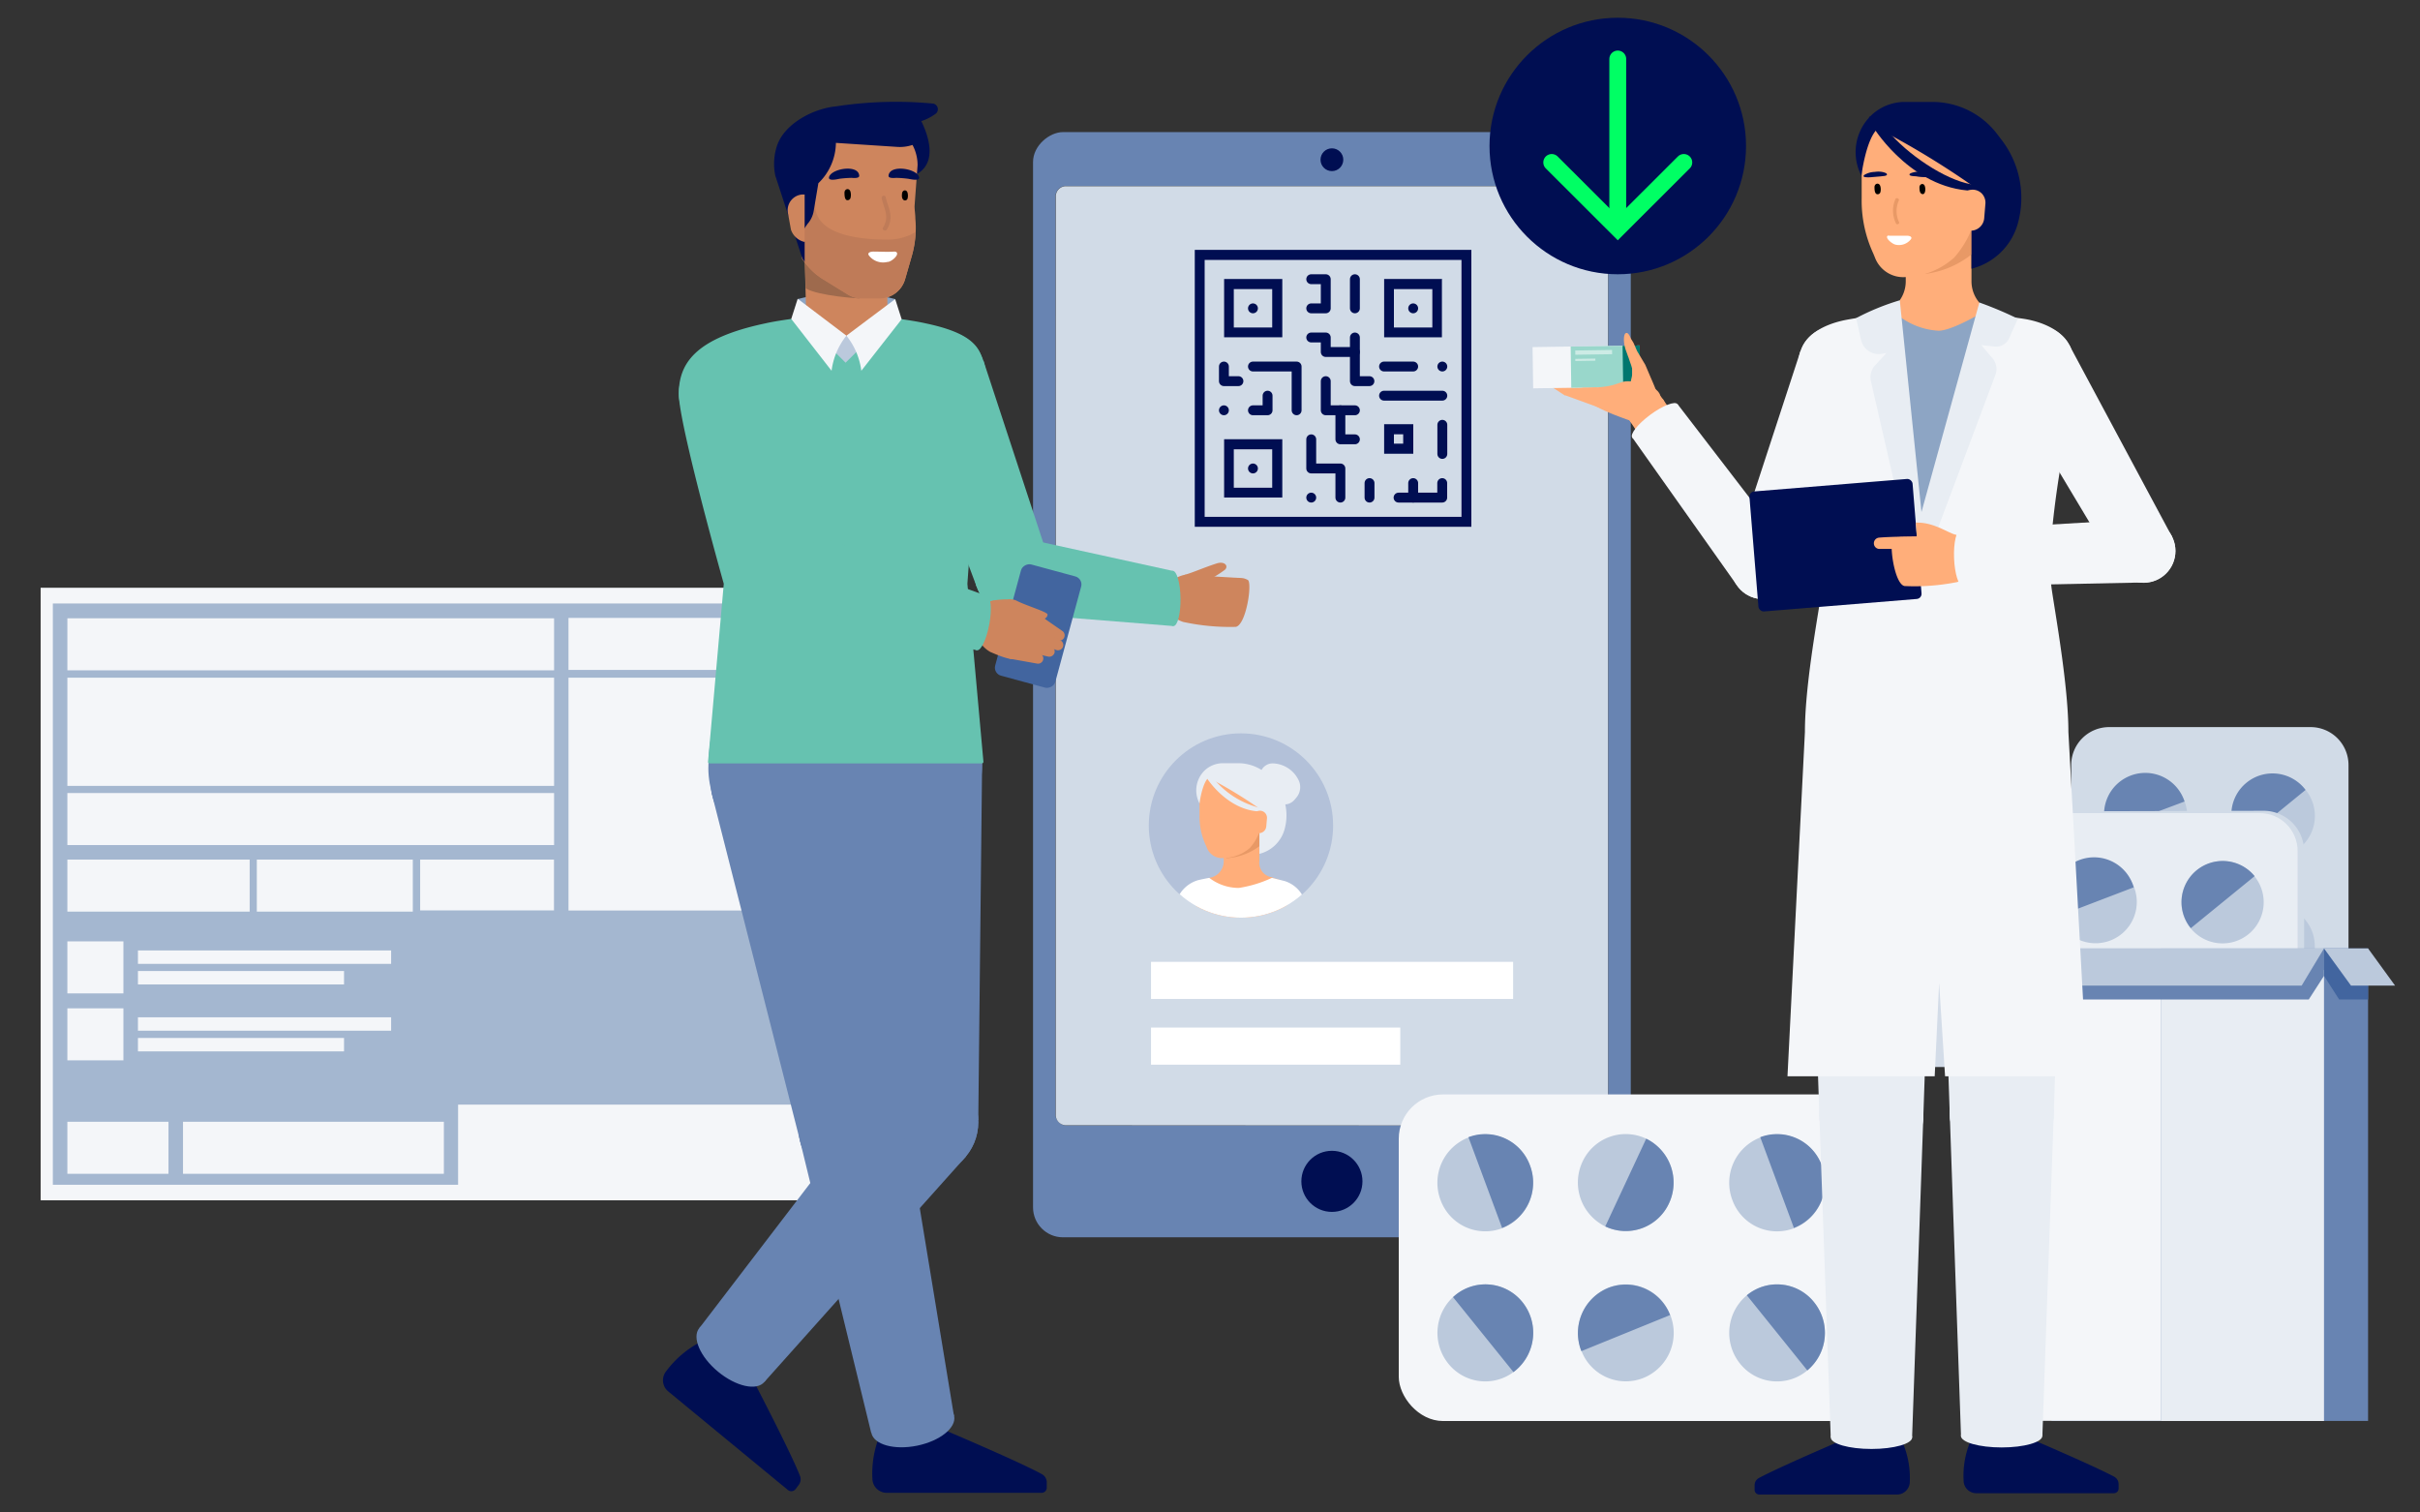 <?xml version="1.0" encoding="UTF-8"?>
<svg xmlns="http://www.w3.org/2000/svg" xmlns:xlink="http://www.w3.org/1999/xlink" id="Ebene_1" data-name="Ebene 1" viewBox="0 0 240 150">
  <rect x="0" y="0" width="240" height="150" fill="#333333" stroke="none"/>
  <defs>
    <linearGradient id="linear-gradient" x1="132.09" y1="152.05" x2="132.09" y2="-163.67" gradientUnits="userSpaceOnUse">
      <stop offset="0" stop-color="#4d4d4d"></stop>
      <stop offset="1" stop-color="#1a1a1a"></stop>
    </linearGradient>
    <clipPath id="clip-path">
      <circle cx="123.07" cy="81.87" r="9.14" fill="none"></circle>
    </clipPath>
  </defs>
  <rect x="4.03" y="58.29" width="85.2" height="60.75" fill="#f4f6f9"></rect>
  <polygon points="45.43 109.55 88.02 109.55 88.02 59.85 5.24 59.85 5.24 117.5 45.43 117.5 45.43 109.55" fill="#a4b7d0"></polygon>
  <rect x="6.68" y="111.25" width="10.03" height="5.16" fill="#f4f6f9"></rect>
  <rect x="6.68" y="61.32" width="48.27" height="5.16" fill="#f4f6f9"></rect>
  <rect x="56.38" y="61.28" width="15.41" height="5.16" fill="#f4f6f9"></rect>
  <rect x="56.38" y="67.21" width="30.29" height="23.09" fill="#f4f6f9"></rect>
  <rect x="73.23" y="61.28" width="13.35" height="5.16" fill="#f4f6f9"></rect>
  <rect x="6.68" y="78.65" width="48.27" height="5.16" fill="#f4f6f9"></rect>
  <rect x="6.68" y="85.25" width="18.08" height="5.16" fill="#f4f6f9"></rect>
  <rect x="6.68" y="93.36" width="5.56" height="5.16" fill="#f4f6f9"></rect>
  <rect x="13.68" y="94.26" width="25.11" height="1.33" fill="#f4f6f9"></rect>
  <rect x="13.68" y="96.3" width="20.44" height="1.33" fill="#f4f6f9"></rect>
  <rect x="6.68" y="100" width="5.56" height="5.16" fill="#f4f6f9"></rect>
  <rect x="13.68" y="100.89" width="25.11" height="1.33" fill="#f4f6f9"></rect>
  <rect x="13.68" y="102.94" width="20.44" height="1.33" fill="#f4f6f9"></rect>
  <rect x="25.47" y="85.25" width="15.47" height="5.16" fill="#f4f6f9"></rect>
  <rect x="41.67" y="85.25" width="13.27" height="5.04" fill="#f4f6f9"></rect>
  <rect x="6.68" y="67.21" width="48.27" height="10.73" fill="#f4f6f9"></rect>
  <rect x="18.15" y="111.25" width="25.87" height="5.16" fill="#f4f6f9"></rect>
  <rect x="77.29" y="38.26" width="109.61" height="59.28" rx="2.97" transform="translate(199.99 -64.19) rotate(90)" fill="#6884b2"></rect>
  <rect x="104.68" y="18.45" width="54.81" height="93.16" rx="1.02" fill="url(#linear-gradient)"></rect>
  <circle cx="132.09" cy="15.84" r="1.13" fill="#000e52"></circle>
  <path id="SCREEN" d="M158.47,111.62a1,1,0,0,0,1-1V19.47a1,1,0,0,0-1-1H105.71a1,1,0,0,0-1,1v91.12a1,1,0,0,0,1,1" fill="#d1dbe7"></path>
  <circle cx="132.09" cy="117.16" r="3.03" fill="#000e52"></circle>
  <path d="M144.94,25.78V51.26H119.47V25.78h25.47m1-1H118.49V52.24h27.43V24.8Z" fill="#000e52"></path>
  <path d="M126.17,28.67v3.81h-3.81V28.67h3.81m1-1h-5.77v5.78h5.77V27.69Z" fill="#000e52"></path>
  <path d="M139.16,43.11V44h-.92v-.93h.92m1-1h-2.89V45h2.89V42.13Z" fill="#000e52"></path>
  <line x1="124.26" y1="30.58" x2="124.26" y2="30.58" fill="none" stroke="#000e52" stroke-linecap="round" stroke-linejoin="round" stroke-width="0.98"></line>
  <path d="M126.17,44.56v3.81h-3.81V44.56h3.81m1-1h-5.77v5.78h5.77V43.57Z" fill="#000e52"></path>
  <line x1="124.26" y1="46.46" x2="124.26" y2="46.46" fill="none" stroke="#000e52" stroke-linecap="round" stroke-linejoin="round" stroke-width="0.98"></line>
  <path d="M142.05,28.67v3.81h-3.81V28.67h3.81m1-1h-5.78v5.78H143V27.69Z" fill="#000e52"></path>
  <line x1="140.15" y1="30.58" x2="140.15" y2="30.58" fill="none" stroke="#000e52" stroke-linecap="round" stroke-linejoin="round" stroke-width="0.98"></line>
  <polyline points="121.38 36.35 121.38 37.8 122.82 37.8" fill="none" stroke="#000e52" stroke-linecap="round" stroke-linejoin="round" stroke-width="0.98"></polyline>
  <polyline points="130.04 43.57 130.04 46.46 132.93 46.46 132.93 49.35" fill="none" stroke="#000e52" stroke-linecap="round" stroke-linejoin="round" stroke-width="0.98"></polyline>
  <line x1="143.04" y1="39.24" x2="137.26" y2="39.24" fill="none" stroke="#000e52" stroke-linecap="round" stroke-linejoin="round" stroke-width="0.98"></line>
  <polyline points="124.26 36.35 128.59 36.35 128.59 40.69" fill="none" stroke="#000e52" stroke-linecap="round" stroke-linejoin="round" stroke-width="0.98"></polyline>
  <polyline points="124.26 40.69 125.71 40.69 125.71 39.24" fill="none" stroke="#000e52" stroke-linecap="round" stroke-linejoin="round" stroke-width="0.98"></polyline>
  <line x1="134.37" y1="27.69" x2="134.37" y2="30.58" fill="none" stroke="#000e52" stroke-linecap="round" stroke-linejoin="round" stroke-width="0.98"></line>
  <line x1="121.38" y1="40.69" x2="121.38" y2="40.69" fill="none" stroke="#000e52" stroke-linecap="round" stroke-linejoin="round" stroke-width="0.98"></line>
  <polyline points="134.37 43.57 132.93 43.57 132.93 40.69 134.37 40.69" fill="none" stroke="#000e52" stroke-linecap="round" stroke-linejoin="round" stroke-width="0.98"></polyline>
  <line x1="130.04" y1="49.35" x2="130.04" y2="49.35" fill="none" stroke="#000e52" stroke-linecap="round" stroke-linejoin="round" stroke-width="0.98"></line>
  <line x1="135.82" y1="49.35" x2="135.82" y2="47.91" fill="none" stroke="#000e52" stroke-linecap="round" stroke-linejoin="round" stroke-width="0.98"></line>
  <polyline points="131.48 37.8 131.48 37.8 131.48 40.69 132.93 40.69" fill="none" stroke="#000e52" stroke-linecap="round" stroke-linejoin="round" stroke-width="0.98"></polyline>
  <line x1="137.26" y1="36.35" x2="140.15" y2="36.35" fill="none" stroke="#000e52" stroke-linecap="round" stroke-linejoin="round" stroke-width="0.98"></line>
  <line x1="143.04" y1="36.35" x2="143.04" y2="36.35" fill="none" stroke="#000e52" stroke-linecap="round" stroke-linejoin="round" stroke-width="0.98"></line>
  <line x1="143.04" y1="42.13" x2="143.04" y2="45.02" fill="none" stroke="#000e52" stroke-linecap="round" stroke-linejoin="round" stroke-width="0.98"></line>
  <line x1="140.15" y1="47.91" x2="140.15" y2="49.35" fill="none" stroke="#000e52" stroke-linecap="round" stroke-linejoin="round" stroke-width="0.98"></line>
  <polyline points="143.03 47.91 143.03 49.35 141.59 49.35 138.7 49.35" fill="none" stroke="#000e52" stroke-linecap="round" stroke-linejoin="round" stroke-width="0.98"></polyline>
  <line x1="134.37" y1="33.47" x2="134.37" y2="34.91" fill="none" stroke="#000e52" stroke-linecap="round" stroke-linejoin="round" stroke-width="0.98"></line>
  <polyline points="130.04 33.47 131.48 33.47 131.48 34.91 134.37 34.91 134.37 37.8 135.81 37.8" fill="none" stroke="#000e52" stroke-linecap="round" stroke-linejoin="round" stroke-width="0.98"></polyline>
  <polyline points="130.04 30.58 131.48 30.58 131.48 27.69 130.04 27.69" fill="none" stroke="#000e52" stroke-linecap="round" stroke-linejoin="round" stroke-width="0.98"></polyline>
  <rect x="114.15" y="95.39" width="35.91" height="3.68" fill="#fff"></rect>
  <rect x="114.15" y="101.91" width="24.72" height="3.68" fill="#fff"></rect>
  <g clip-path="url(#clip-path)">
    <rect x="110.26" y="67.45" width="23.43" height="25.63" fill="#b3c1d9"></rect>
    <path d="M126.14,87a1.45,1.45,0,0,1-1.24-1.64V81.62a1.77,1.77,0,0,0-1.77-1.77h0a1.77,1.77,0,0,0-1.77,1.77v3.74a1.66,1.66,0,0,1-1.43,1.7l-.11.06a1.42,1.42,0,0,0-1.2,1.4v6h9v-6a1.42,1.42,0,0,0-1.21-1.4Z" fill="#ffae7a"></path>
    <path d="M122.21,83.94l-.61,1.17A6.07,6.07,0,0,0,125,83.85l.06-1.68Z" fill="#e89966"></path>
    <path d="M125.15,76.3h0a1.25,1.25,0,0,1,1.12-.59h0a2.93,2.93,0,0,1,2.5,1.63h0a1.6,1.6,0,0,1-.23,1.79l-.19.22a1.27,1.27,0,0,1-1.21.4l-.13,0a1.23,1.23,0,0,1-.78-.51l-1-1.52A1.26,1.26,0,0,1,125.15,76.3Z" fill="#e8edf3"></path>
    <path d="M119.6,83.86a2.44,2.44,0,0,1,.1.24,1.61,1.61,0,0,0,1.61,1h0a4.15,4.15,0,0,0,2.64-1,5.14,5.14,0,0,0,1.29-3.37l.39-3.13a2.8,2.8,0,0,0-1.25-1.15h-4.19c-.27,0-1.23,1-1.23,1.25v3.19A6.81,6.81,0,0,0,119.6,83.86Z" fill="#ffae7a"></path>
    <path d="M121.23,75.69h1.54a4.39,4.39,0,0,1,3.53,1.76l.18.24a5.11,5.11,0,0,1,.94,4.46,3.45,3.45,0,0,1-2.52,2.53v-3l.06-1.45a46,46,0,0,0-5.11-3.1c-.64.55-.89,2.55-.89,2.55a2.76,2.76,0,0,1,.53-3.29A2.66,2.66,0,0,1,121.23,75.69Z" fill="#e8edf3"></path>
    <path d="M125.29,80.48s.24-.28-.16-.32a8.59,8.59,0,0,1-4.55-2.68c-1.58-1.72-.9-.32-.9-.32S121.84,80.59,125.29,80.48Z" fill="#e8edf3"></path>
    <path d="M124.24,82.63h.61a.73.73,0,0,0,.73-.67l.07-.79a.72.72,0,0,0-.19-.55.7.7,0,0,0-.73-.18h0a.71.71,0,0,0-.49.68Z" fill="#ffae7a"></path>
    <path d="M117.32,105.43l-.79-14.73a3.21,3.21,0,0,1,2.25-3.4c.37-.09.76-.17,1.15-.24a4.79,4.79,0,0,0,2.93,1,12,12,0,0,0,3.28-1l1.27.32a3.1,3.1,0,0,1,2.15,3.26l-.79,14.85Z" fill="#fff"></path>
  </g>
  <path d="M117.51,57l4.75.28c1,.06,1,0,1.48.23s-.14,4.45-1.18,4.66a21.92,21.92,0,0,1-5.22-.49A3,3,0,0,1,115.5,60a2.16,2.16,0,0,1,.25-2A3.35,3.35,0,0,1,117.51,57Z" fill="#ce855d"></path>
  <path d="M117.51,57c.78-.21,1.87-.71,3.15-1.12.76-.25,1.2.22.84.61A11.13,11.13,0,0,1,118.76,58C118.15,58.1,117.72,58.74,117.51,57Z" fill="#ce855d"></path>
  <ellipse cx="116.34" cy="59.35" rx="0.74" ry="2.74" transform="translate(-0.83 1.65) rotate(-0.81)" fill="#66c2b0"></ellipse>
  <polygon points="101.95 53.47 116.31 56.62 116.38 62.09 100.16 60.79 101.95 53.47" fill="#66c2b0"></polygon>
  <circle cx="100.48" cy="56.99" r="3.81" fill="#66c2b0"></circle>
  <circle cx="100.47" cy="56.95" r="3.81" fill="#66c2b0"></circle>
  <circle cx="93.49" cy="37.1" r="4.25" fill="#66c2b0"></circle>
  <polygon points="97.54 35.8 104.1 55.76 96.89 58.27 89.44 38.42 97.54 35.8" fill="#66c2b0"></polygon>
  <path d="M79.09,29.67a15.39,15.39,0,0,1,4.85-.5,15.43,15.43,0,0,1,4.86.5l-4.91,4.62Z" fill="#8da5c4"></path>
  <path d="M79.7,21.53,80,33.11A4,4,0,0,0,84,37h0a4,4,0,0,0,4-4l0-11.7a4.15,4.15,0,0,0-3.89-4h0A4.15,4.15,0,0,0,79.7,21.53Z" fill="#ce855d"></path>
  <path d="M79.8,25.17l5.45,4.43s-4-.22-5.35-1Z" fill="#9e6a4d"></path>
  <g id="ARZT_HEAD_3-4">
    <path d="M91.05,11.43s2.84,4.56-.44,6c-2.13.92-2.5-4.25-2.5-4.25Z" fill="#000e52"></path>
    <path d="M79.57,25.64l.15.23a6.56,6.56,0,0,0,2,1.87l2.39,1.47a2.63,2.63,0,0,0,1.39.39h1.73a2.63,2.63,0,0,0,2.54-1.92l.67-2.33a10.11,10.11,0,0,0,.34-3.67c0-.42-.08-.83-.08-1.24L91,16.38a4.25,4.25,0,0,0-4.25-4.25h-4.7a2.48,2.48,0,0,0-2.49,2.49v11Z" fill="#ce855d"></path>
    <path d="M80.84,20.11C80.68,23,84.38,23.76,88,23.76a5.25,5.25,0,0,0,2.8-.75,9.84,9.84,0,0,1-.37,2.34l-.67,2.33a2.63,2.63,0,0,1-2.54,1.92H85.45a2.63,2.63,0,0,1-1.39-.39l-2.38-1.47a6.39,6.39,0,0,1-2-1.88l-.15-.22V18.8Z" fill="#bf7b58"></path>
    <path d="M77.06,14.45c.72-2.16,3.56-3.68,5.84-3.9h0a39.24,39.24,0,0,1,9.62-.28.57.57,0,0,1,.29,1,5.13,5.13,0,0,1-3.12,1l1.76.56a.57.57,0,0,1,.13,1l-.24.14a3.9,3.9,0,0,1-2.33.6l-6.11-.4h0a5.64,5.64,0,0,1-1.74,4l-.46,2.74a2.58,2.58,0,0,1-.62,1.3l-.28.41-.3.68.3.68v2l-.23-.35-2.68-8.21A5.69,5.69,0,0,1,77.06,14.45Z" fill="#000e52"></path>
    <path d="M79.8,19.29h-.25a1.56,1.56,0,0,0-1.41,1.83l.3,1.65A1.86,1.86,0,0,0,79.8,24Z" fill="#ce855d"></path>
    <path d="M84.34,19c-.12-.38-.56-.29-.59.08,0,.22,0,.62.19.75a.3.3,0,0,0,.41-.21A1.19,1.19,0,0,0,84.34,19Z"></path>
    <path d="M90,19.1c-.11-.34-.5-.26-.54.08s0,.56.18.67a.26.26,0,0,0,.37-.18A1.11,1.11,0,0,0,90,19.1Z"></path>
    <path d="M82.25,17.48c-.26.56.85.28,1,.25a11.32,11.32,0,0,1,1.16-.09c.17,0,.83.09.8-.22C85.14,16.31,82.62,16.68,82.25,17.48Z" fill="#000e52"></path>
    <path d="M88.3,21.2c-.11-.56-.33-1.1-.47-1.66-.07-.26-.46-.11-.39.14.1.42.25.82.36,1.23a2,2,0,0,1-.23,1.67c-.12.24.26.41.38.18A2.33,2.33,0,0,0,88.3,21.2Z" fill="#bf7b58"></path>
    <path d="M91.12,17.48c.26.56-.85.28-1.05.25a10.92,10.92,0,0,0-1.15-.09c-.17,0-.83.09-.8-.22C88.23,16.31,90.75,16.68,91.12,17.48Z" fill="#000e52"></path>
    <path d="M88.9,25s-.1-.05-.21-.05c-.69.05-1.4,0-2.09,0-.25,0-.65.11-.41.41a1.78,1.78,0,0,0,1.81.62C88.36,26,89.22,25.29,88.9,25Z" fill="#fff"></path>
  </g>
  <circle cx="76.16" cy="130.05" r="2.49" fill="#ffae7a"></circle>
  <circle cx="71.71" cy="135.43" r="2.49" fill="#ffae7a"></circle>
  <rect x="71.44" y="129.25" width="4.99" height="6.98" transform="translate(101.49 -16.68) rotate(39.56)" fill="#ffae7a"></rect>
  <path d="M69.41,133.12s3.71,2.45,4.92,3.06c0,0,4,7.63,5,10.17a.93.93,0,0,1-.12.92l-.31.41a.53.53,0,0,1-.76.09L66.28,138a1.43,1.43,0,0,1-.22-2A10,10,0,0,1,69.41,133.12Z" fill="#000e52"></path>
  <circle cx="91.69" cy="111.29" r="5.33" fill="#6884b2"></circle>
  <ellipse cx="72.58" cy="134.38" rx="2.15" ry="4.19" transform="translate(-77.22 104.62) rotate(-50.39)" fill="#6884b2"></ellipse>
  <polygon points="87.58 107.89 69.36 131.71 75.81 137.05 95.8 114.69 87.58 107.89" fill="#6884b2"></polygon>
  <circle cx="90.39" cy="75.91" r="7.01" fill="#6884b2"></circle>
  <polygon points="97.02 111.08 97.4 75.65 83.38 76.17 86.37 111.47 97.02 111.08" fill="#6884b2"></polygon>
  <circle cx="91.69" cy="111.28" r="5.33" fill="#6884b2"></circle>
  <circle cx="90.5" cy="135.66" r="2.49" fill="#ffae7a"></circle>
  <circle cx="90.51" cy="142.63" r="2.49" fill="#ffae7a"></circle>
  <rect x="88.01" y="135.66" width="4.99" height="6.98" fill="#ffae7a"></rect>
  <path d="M87.26,142.32s4.42-.47,5.74-.78c0,0,7.93,3.34,10.33,4.66a.93.93,0,0,1,.48.79l0,.52a.51.51,0,0,1-.52.54H87.94a1.42,1.42,0,0,1-1.42-1.37A10,10,0,0,1,87.26,142.32Z" fill="#000e52"></path>
  <circle cx="84.52" cy="111.9" r="5.33" fill="#6884b2"></circle>
  <ellipse cx="90.51" cy="141.27" rx="4.19" ry="2.15" transform="translate(-26.4 20.94) rotate(-11.53)" fill="#6884b2"></ellipse>
  <polygon points="79.3 112.97 86.4 142.1 94.61 140.43 89.74 110.84 79.3 112.97" fill="#6884b2"></polygon>
  <circle cx="77.45" cy="77.23" r="7.01" fill="#6884b2"></circle>
  <polygon points="89.74 110.84 84.32 75.83 70.57 78.63 79.3 112.97 89.74 110.84" fill="#6884b2"></polygon>
  <circle cx="84.52" cy="111.9" r="5.33" fill="#6884b2"></circle>
  <path d="M91.71,59.92H75.87s-5.62,8.33-5.62,16.29c0,3.75,3,9.72,6.77,9.72H90.56c3.74,0,6.77-6,6.77-9.72C97.33,68.25,91.71,59.92,91.71,59.92Z" fill="#6884b2"></path>
  <path d="M81.34,33.71l1.32-1,1.28.62,1.67-.49a6.47,6.47,0,0,1,1.75,2.81l-3,3.89-4.07-3.12Z" fill="#bbc9dc"></path>
  <path d="M91.81,32.07c-1.1-.25-2.55-.44-3.67-.59-1,1.29-4.28,4.49-4.28,4.49s-3.23-3.2-4.29-4.49c-1.11.15-2.56.34-3.67.59-7,1.48-8.58,4-8.58,7S71.78,57.9,71.78,57.9L70.22,75.54a.15.15,0,0,0,.15.17h27a.16.16,0,0,0,.16-.17L95.94,57.9l1.23-17.27C97.63,36.15,98.84,33.55,91.81,32.07Z" fill="#66c2b0"></path>
  <path d="M83.94,33.29a7,7,0,0,0-1.47,3.48l-4-5.14.64-2Z" fill="#f4f6f9"></path>
  <path d="M83.94,33.29a6.94,6.94,0,0,1,1.48,3.48l4-5.11-.64-2Z" fill="#f4f6f9"></path>
  <rect x="97.25" y="59" width="11.43" height="6.18" rx="0.82" transform="translate(189.83 -21.04) rotate(105.17)" fill="#42659f"></rect>
  <path d="M98,62c1.69.74,2.59-1.3,3.23-1.38a4.14,4.14,0,0,0,1.86.82c.6,0,.77-.23.8-.49s-2.26-.93-3.12-1.4a1.7,1.7,0,0,0-.84-.11c-2,0-2.58.54-2.85,1.18S97.3,61.64,98,62Z" fill="#ce855d"></path>
  <path d="M103.47,61.27l1.89,1.31a.52.52,0,0,1,.13.73.51.51,0,0,1-.67.16l-2-1.09a.65.65,0,1,1,.62-1.14Z" fill="#ce855d"></path>
  <path d="M102.89,62.38l2.27,1.12a.53.53,0,0,1,.24.7.54.54,0,0,1-.66.26l-2.37-.89a.65.65,0,1,1,.46-1.22Z" fill="#ce855d"></path>
  <path d="M101.89,63.31l2.35.8a.52.52,0,0,1,.33.66.54.54,0,0,1-.61.35l-2.43-.56a.65.65,0,0,1,.3-1.27Z" fill="#ce855d"></path>
  <path d="M100.51,64.08l2.58.72a.52.52,0,0,1,.36.64.52.52,0,0,1-.6.37l-2.63-.47a.64.64,0,0,1-.52-.75.65.65,0,0,1,.75-.53Z" fill="#ce855d"></path>
  <path d="M98.2,64.65c3.08,1.35,2.91.69,4.58-.91,2.13-2,1.55-2.14-1.55-3.5l-.88-.38c-1.38-.6-2.77-.45-3.43,1.06a3,3,0,0,0,1.28,3.73C98.52,64.81,98.19,64.65,98.2,64.65Z" fill="#ce855d"></path>
  <circle cx="81.99" cy="57.31" r="3.81" fill="#66c2b0"></circle>
  <circle cx="71.57" cy="39.01" r="4.25" fill="#66c2b0"></circle>
  <polygon points="75.33 37.02 85.34 55.49 78.72 59.28 67.83 41.04 75.33 37.02" fill="#66c2b0"></polygon>
  <ellipse cx="97.39" cy="61.8" rx="2.74" ry="0.74" transform="translate(18.78 146.21) rotate(-79.44)" fill="#66c2b0"></ellipse>
  <polygon points="83.41 53.88 97.89 59.11 96.89 64.49 81.16 61.14 83.41 53.88" fill="#66c2b0"></polygon>
  <circle cx="81.96" cy="57.41" r="3.81" fill="#66c2b0"></circle>
  <circle cx="160.44" cy="14.48" r="12.72" fill="#000e52"></circle>
  <polyline points="153.89 16.11 160.44 22.65 166.99 16.11" fill="none" stroke="#00ff64" stroke-linecap="round" stroke-miterlimit="10" stroke-width="1.67"></polyline>
  <line x1="160.44" y1="5.85" x2="160.44" y2="21.36" fill="none" stroke="#00ff64" stroke-linecap="round" stroke-miterlimit="10" stroke-width="1.67"></line>
  <path d="M205.41,75.86v33.63a3.76,3.76,0,0,0,3.75,3.75h20a3.69,3.69,0,0,0,1.51-.32,3.76,3.76,0,0,0,2.24-3.43V75.86a3.76,3.76,0,0,0-3.75-3.75h-20A3.76,3.76,0,0,0,205.41,75.86Z" fill="#d1dbe7"></path>
  <circle cx="212.83" cy="80.93" r="4.08" transform="translate(122.92 290.12) rotate(-87.56)" fill="#bbc9dc"></circle>
  <path d="M209,82.36l7.65-2.87A4.09,4.09,0,1,0,209,82.36Z" fill="#6884b2"></path>
  <path d="M228.07,84.09a4.09,4.09,0,1,0-5.75-.58A4.1,4.1,0,0,0,228.07,84.09Z" fill="#bbc9dc"></path>
  <path d="M222.32,83.51l6.33-5.17a4.09,4.09,0,1,0-6.33,5.17Z" fill="#6884b2"></path>
  <path d="M214.26,109.67a4.09,4.09,0,1,0-5.26-2.39A4.08,4.08,0,0,0,214.26,109.67Z" fill="#bbc9dc"></path>
  <path d="M209,107.56l7.65-2.87a4.09,4.09,0,1,0-7.65,2.87Z" fill="#6884b2"></path>
  <path d="M228.07,109a4.09,4.09,0,1,0-5.75-.58A4.1,4.1,0,0,0,228.07,109Z" fill="#bbc9dc"></path>
  <path d="M222.32,108.7l6.33-5.16a4.08,4.08,0,0,0-6.33,5.16Z" fill="#6884b2"></path>
  <path d="M211.08,97.54a4.08,4.08,0,1,0-1.94-5.44A4.08,4.08,0,0,0,211.08,97.54Z" fill="#bbc9dc"></path>
  <path d="M209.14,92.1l7.38,3.5a4.08,4.08,0,0,0-7.38-3.5Z" fill="#6884b2"></path>
  <path d="M229.28,92.33A4.09,4.09,0,1,0,227,97.64,4.09,4.09,0,0,0,229.28,92.33Z" fill="#bbc9dc"></path>
  <path d="M227,97.64l-3-7.58a4.08,4.08,0,1,0,3,7.58Z" fill="#6884b2"></path>
  <path d="M205.41,80.46v29.26a3.48,3.48,0,0,0,3.43,3.52h18.29a3.35,3.35,0,0,0,1.38-.3V84.51a4.05,4.05,0,0,0-1.26-3,3.84,3.84,0,0,0-1-.69,3.94,3.94,0,0,0-1.74-.41Z" fill="#d1dbe7"></path>
  <rect x="193.54" y="87.47" width="41.13" height="27.49" rx="3.75" transform="translate(315.33 -112.9) rotate(90)" fill="#e8edf3"></rect>
  <path d="M209.22,93.3A4.09,4.09,0,1,0,204,90.91,4.09,4.09,0,0,0,209.22,93.3Z" fill="#bbc9dc"></path>
  <path d="M204,90.91,211.61,88A4.09,4.09,0,1,0,204,90.91Z" fill="#6884b2"></path>
  <path d="M223,92.64a4.08,4.08,0,1,0-5.75-.59A4.08,4.08,0,0,0,223,92.64Z" fill="#bbc9dc"></path>
  <path d="M217.27,92.05l6.33-5.16a4.08,4.08,0,0,0-6.33,5.16Z" fill="#6884b2"></path>
  <path d="M209.22,118.21a4.09,4.09,0,1,0-5.26-2.39A4.09,4.09,0,0,0,209.22,118.21Z" fill="#bbc9dc"></path>
  <path d="M204,116.1l7.65-2.87A4.09,4.09,0,1,0,204,116.1Z" fill="#6884b2"></path>
  <path d="M223,117.55a4.08,4.08,0,1,0-5.75-.58A4.08,4.08,0,0,0,223,117.55Z" fill="#bbc9dc"></path>
  <path d="M217.27,117.25l6.33-5.17a4.09,4.09,0,0,0-6.33,5.17Z" fill="#6884b2"></path>
  <path d="M206,106.08a4.08,4.08,0,1,0-1.94-5.44A4.08,4.08,0,0,0,206,106.08Z" fill="#bbc9dc"></path>
  <path d="M204.09,100.64l7.38,3.5a4.08,4.08,0,0,0-7.38-3.5Z" fill="#6884b2"></path>
  <path d="M224.23,100.88a4.08,4.08,0,1,0-2.27,5.31A4.08,4.08,0,0,0,224.23,100.88Z" fill="#bbc9dc"></path>
  <path d="M222,106.19l-3-7.59a4.09,4.09,0,0,0,3,7.59Z" fill="#6884b2"></path>
  <rect x="203.46" y="94.06" width="31.39" height="46.85" transform="translate(438.31 234.98) rotate(-180)" fill="#6884b2"></rect>
  <rect x="199.09" y="94.06" width="15.2" height="46.85" fill="#f4f6f9"></rect>
  <polygon points="230.48 96.78 231.98 99.12 234.85 99.12 234.85 94.06 230.48 94.06 230.48 96.78" fill="#42659f"></polygon>
  <polygon points="233.16 97.75 237.53 97.75 234.85 94.06 230.48 94.06 233.16 97.75" fill="#bbc9dc"></polygon>
  <polygon points="214.29 140.93 230.48 140.93 230.48 96.2 214.29 97.75 214.29 140.93" fill="#e8edf3"></polygon>
  <polygon points="199.09 97.75 201.63 99.12 228.97 99.12 230.48 96.78 230.48 94.06 199.09 97.75" fill="#6884b2"></polygon>
  <polygon points="196.87 97.75 228.26 97.75 230.48 94.06 199.09 94.06 196.87 97.75" fill="#bbc9dc"></polygon>
  <rect x="138.71" y="108.54" width="47.77" height="32.39" rx="4.39" transform="translate(325.2 249.47) rotate(-180)" fill="#f4f6f9"></rect>
  <path d="M171.8,119a4.71,4.71,0,0,0,6.11,2.81,4.82,4.82,0,0,0,2.77-6.19,4.72,4.72,0,0,0-6.11-2.81A4.82,4.82,0,0,0,171.8,119Z" fill="#bbc9dc"></path>
  <path d="M174.57,112.78l3.34,9a4.82,4.82,0,0,0,2.77-6.19A4.72,4.72,0,0,0,174.57,112.78Z" fill="#6884b2"></path>
  <path d="M172.56,135.23a4.69,4.69,0,0,0,6.68.68,4.84,4.84,0,0,0,.67-6.76,4.69,4.69,0,0,0-6.67-.69A4.86,4.86,0,0,0,172.56,135.23Z" fill="#bbc9dc"></path>
  <path d="M173.24,128.46l6,7.45a4.84,4.84,0,0,0,.67-6.76A4.69,4.69,0,0,0,173.24,128.46Z" fill="#6884b2"></path>
  <path d="M142.86,119a4.72,4.72,0,0,0,6.11,2.81,4.82,4.82,0,0,0,2.77-6.19,4.71,4.71,0,0,0-6.11-2.81A4.82,4.82,0,0,0,142.86,119Z" fill="#bbc9dc"></path>
  <path d="M145.63,112.78l3.34,9a4.82,4.82,0,0,0,2.77-6.19A4.72,4.72,0,0,0,145.63,112.78Z" fill="#6884b2"></path>
  <path d="M143.63,135.23a4.69,4.69,0,0,0,6.46.85l.21-.17a4.86,4.86,0,0,0,.68-6.77,4.71,4.71,0,0,0-6.68-.68l-.2.18A4.85,4.85,0,0,0,143.63,135.23Z" fill="#bbc9dc"></path>
  <path d="M144.1,128.64l6,7.44.21-.17a4.86,4.86,0,0,0,.68-6.77,4.71,4.71,0,0,0-6.68-.68Z" fill="#6884b2"></path>
  <path d="M156.94,115.22a4.85,4.85,0,0,0,2.26,6.41,4.72,4.72,0,0,0,6.32-2.29,4.85,4.85,0,0,0-2.26-6.41A4.72,4.72,0,0,0,156.94,115.22Z" fill="#bbc9dc"></path>
  <path d="M163.26,112.93l-4.06,8.7a4.72,4.72,0,0,0,6.32-2.29A4.85,4.85,0,0,0,163.26,112.93Z" fill="#6884b2"></path>
  <path d="M163,136.65a4.81,4.81,0,0,0,2.64-6.25,4.71,4.71,0,0,0-6.16-2.68,4.84,4.84,0,0,0-2.64,6.26A4.71,4.71,0,0,0,163,136.65Z" fill="#bbc9dc"></path>
  <path d="M156.83,134l8.8-3.58a4.71,4.71,0,0,0-6.16-2.68A4.84,4.84,0,0,0,156.83,134Z" fill="#6884b2"></path>
  <path d="M198.3,31.13a3.27,3.27,0,0,1-2.78-3.23V21a3.26,3.26,0,0,0-3.25-3.26h0A3.26,3.26,0,0,0,189,21V27.9a3.27,3.27,0,0,1-2.77,3.23h-.05A2.62,2.62,0,0,0,184,33.72v11h16.61v-11a2.62,2.62,0,0,0-2.22-2.58Z" fill="#ffae7a"></path>
  <path d="M190.58,25.28l.29,1.89a9.22,9.22,0,0,0,4.79-2.05l.11-3.1Z" fill="#e89966"></path>
  <path d="M185.78,25.14l.18.44a3,3,0,0,0,3,1.9h0a7.58,7.58,0,0,0,4.84-1.93,9.45,9.45,0,0,0,2.38-6.2l.73-5.77a5.18,5.18,0,0,0-2.31-2.12h-7.71c-.49,0-2.26,1.89-2.26,2.31v5.87A12.45,12.45,0,0,0,185.78,25.14Z" fill="#ffae7a"></path>
  <path d="M188.77,10.11l2.84,0a8.07,8.07,0,0,1,6.49,3.23l.34.45A9.44,9.44,0,0,1,200.16,22a6.38,6.38,0,0,1-4.64,4.65V21.1l.11-2.67a83.46,83.46,0,0,0-9.39-5.69c-1.18,1-1.64,4.68-1.64,4.68a5.06,5.06,0,0,1,1-6A4.82,4.82,0,0,1,188.77,10.11Z" fill="#000e52"></path>
  <path d="M185.34,11.62c.26-.3.71.65.9,1.12" fill="#000e52"></path>
  <path d="M196.24,18.92s.45-.52-.3-.58c-2.49-.22-6.2-2.59-8.36-4.95-2.91-3.16-1.67-.58-1.67-.58S189.89,19.13,196.24,18.92Z" fill="#000e52"></path>
  <path d="M194.31,22.88h1.13a1.35,1.35,0,0,0,1.34-1.23l.12-1.45a1.31,1.31,0,0,0-.35-1,1.28,1.28,0,0,0-1.33-.32h0a1.3,1.3,0,0,0-.91,1.25Z" fill="#ffae7a"></path>
  <path d="M186.47,18.44c-.12-.35-.54-.27-.57.09,0,.21,0,.6.2.71a.28.28,0,0,0,.39-.2A1.13,1.13,0,0,0,186.47,18.44Z"></path>
  <path d="M190.89,18.46c-.1-.33-.5-.25-.53.09,0,.19,0,.55.19.66s.31,0,.36-.19A1,1,0,0,0,190.89,18.46Z"></path>
  <path d="M188.32,22a2.59,2.59,0,0,1,0-2.13c.05-.22-.31-.31-.36-.09a2.85,2.85,0,0,0,.08,2.39C188.13,22.34,188.46,22.17,188.32,22Z" fill="#e89966"></path>
  <path d="M187.13,17.34a.07.07,0,0,0,0-.06c0-.12-.36-.21-.48-.23a2.23,2.23,0,0,0-.73,0,2.08,2.08,0,0,0-1,.28c-.38.29.37.26.57.25l1.06-.09C186.68,17.46,187.06,17.47,187.13,17.34Z" fill="#000e52"></path>
  <path d="M189.38,17.35a.07.07,0,0,1,0-.06c0-.12.43-.21.56-.24a3,3,0,0,1,.85,0,2.7,2.7,0,0,1,1.15.27c.43.29-.44.26-.66.25-.41,0-.82,0-1.22-.08C189.89,17.47,189.46,17.48,189.38,17.35Z" fill="#000e52"></path>
  <path d="M187.2,23.38a.26.26,0,0,1,.18,0c.59,0,1.19,0,1.78,0,.2,0,.54.1.34.36a1.5,1.5,0,0,1-1.53.52C187.66,24.19,186.93,23.61,187.2,23.38Z" fill="#fff"></path>
  <circle cx="163.25" cy="40.63" r="1.96" fill="#ffae7a"></circle>
  <circle cx="166.28" cy="45.22" r="1.96" fill="#ffae7a"></circle>
  <rect x="162.8" y="40.18" width="3.93" height="5.5" transform="translate(3.63 97.92) rotate(-33.45)" fill="#ffae7a"></rect>
  <g id="APOTHEKERIN_STANDING_EXPLAINING">
    <path d="M159.8,39.26,157,37.7l-1.84-1c-.26-.14-1.69-.39-1.84-.13s.09.33.33.48L155,38l.68.43.68.41,2.74,1.65a.69.69,0,0,0,.95-.23.69.69,0,0,0-.24-.94Z" fill="#e89966"></path>
    <path d="M159.1,38.74l-3.67-1.39.09,0-1.12-.63c-.72-.41-1.67-.45-1.82-.18s0,.41.25.57l2,1.3.07,0h0L158.59,40a.69.69,0,1,0,.53-1.27Z" fill="#faa56e"></path>
    <path d="M159.3,39.25l-3.55-1.15.12.06-1-.57c-.9-.46-1.79-.5-1.94-.24s0,.4.26.56l2,1.31.09,0h0l3.51,1.28a.69.69,0,1,0,.47-1.29Z" fill="#ffae7a"></path>
    <g id="MEDIKAMENTENSCHACHTEL">
      <rect x="152.02" y="34.36" width="10.62" height="4.09" transform="translate(-0.53 2.35) rotate(-0.86)" fill="#f4f6f9"></rect>
      <rect x="155.8" y="34.33" width="6.84" height="4.09" transform="translate(-0.53 2.38) rotate(-0.86)" fill="#99d7cb"></rect>
      <rect x="160.94" y="34.29" width="1.7" height="4.09" transform="translate(-0.52 2.42) rotate(-0.86)" fill="#00766e"></rect>
      <rect x="156.22" y="34.75" width="3.65" height="0.42" transform="translate(-0.5 2.36) rotate(-0.86)" fill="#ccebe5"></rect>
      <rect x="156.23" y="35.59" width="1.99" height="0.21" transform="translate(-0.52 2.35) rotate(-0.86)" fill="#ccebe5"></rect>
    </g>
    <path d="M164.56,40.47c.49-1.42-.1-2.08-2.08-2.52-2.36-.51-1.14.54-5.56.51-.49,1.42,3,2.62,4.39,3.13S164.06,41.89,164.56,40.47Z" fill="#ffae7a"></path>
    <path d="M161.22,33.05c-.22.13-.26,1,.08,1.85l.16.45c.06.14.11.3.16.45s.11.3.16.46l.08.28,0,.14,0,.07v.11l0,.09,0,.18c0,.32-.18.64-.14,1l.37.47.06.49,0,.37a1.24,1.24,0,0,0,1.72,1h0a1,1,0,0,0,.58-1.24l-.36-.88c-.12-.29-.24-.58-.37-.87l-.37-.87-.18-.42-.81-1.36L162,34l-.27-.44C161.63,33.31,161.45,32.91,161.22,33.05Z" fill="#ffae7a"></path>
  </g>
  <ellipse cx="164.12" cy="41.73" rx="2.79" ry="0.76" transform="translate(7.28 105.6) rotate(-36.42)" fill="#f4f6f9"></ellipse>
  <polygon points="172.18 57.94 161.88 43.39 166.37 40.08 177.23 54.21 172.18 57.94" fill="#f4f6f9"></polygon>
  <circle cx="174.84" cy="56.26" r="3.15" fill="#f4f6f9"></circle>
  <circle cx="182.02" cy="36.01" r="3.66" fill="#f4f6f9"></circle>
  <polygon points="171.87 55.28 177.75 57.53 185.45 37.29 178.55 34.85 171.87 55.28" fill="#f4f6f9"></polygon>
  <circle cx="174.86" cy="56.27" r="3.15" fill="#f4f6f9"></circle>
  <circle cx="201.99" cy="35.95" r="3.66" fill="#f4f6f9"></circle>
  <polygon points="209.88 56.25 215.44 53.29 205.21 34.2 198.84 37.81 209.88 56.25" fill="#f4f6f9"></polygon>
  <circle cx="212.6" cy="54.65" r="3.15" fill="#f4f6f9"></circle>
  <circle cx="185.84" cy="137.2" r="2.22" fill="#ffae7a"></circle>
  <circle cx="185.83" cy="143.4" r="2.22" fill="#ffae7a"></circle>
  <rect x="183.62" y="137.2" width="4.43" height="6.2" transform="translate(371.56 280.76) rotate(-179.95)" fill="#ffae7a"></rect>
  <path d="M188.72,143.13s-3.93-.43-5.1-.7c0,0-7.05,3-9.18,4.15a.81.81,0,0,0-.43.69l0,.46a.47.47,0,0,0,.46.49h13.67a1.27,1.27,0,0,0,1.26-1.22A8.91,8.91,0,0,0,188.72,143.13Z" fill="#000e52"></path>
  <polygon points="180.43 110.53 179.24 75.7 191.94 75.7 190.75 110.53 180.43 110.53" fill="#e8edf3"></polygon>
  <circle cx="185.59" cy="75.7" r="6.35" fill="#e8edf3"></circle>
  <circle cx="185.59" cy="110.53" r="5.16" fill="#e8edf3"></circle>
  <polygon points="190.75 110.53 189.63 142.55 181.56 142.55 180.43 110.53 190.75 110.53" fill="#e8edf3"></polygon>
  <ellipse cx="185.6" cy="142.55" rx="4.04" ry="1.15" fill="#e8edf3"></ellipse>
  <circle cx="185.59" cy="110.53" r="5.16" fill="#e8edf3"></circle>
  <circle cx="198.27" cy="137.04" r="2.22" fill="#ffae7a"></circle>
  <circle cx="198.28" cy="143.24" r="2.22" fill="#ffae7a"></circle>
  <rect x="196.06" y="137.04" width="4.43" height="6.2" fill="#ffae7a"></rect>
  <path d="M195.39,143s3.94-.42,5.1-.69c0,0,7.06,3,9.18,4.14a.84.84,0,0,1,.44.7l0,.45a.47.47,0,0,1-.47.49H196a1.26,1.26,0,0,1-1.26-1.22A8.74,8.74,0,0,1,195.39,143Z" fill="#000e52"></path>
  <polygon points="203.68 110.37 204.87 75.54 192.17 75.54 193.36 110.37 203.68 110.37" fill="#e8edf3"></polygon>
  <circle cx="198.52" cy="75.54" r="6.35" fill="#e8edf3"></circle>
  <circle cx="198.52" cy="110.37" r="5.16" fill="#e8edf3"></circle>
  <polygon points="193.36 110.37 194.48 142.4 202.55 142.4 203.68 110.37 193.36 110.37" fill="#e8edf3"></polygon>
  <ellipse cx="198.51" cy="142.4" rx="4.04" ry="1.15" fill="#e8edf3"></ellipse>
  <circle cx="198.52" cy="110.37" r="5.16" fill="#e8edf3"></circle>
  <path d="M184.51,58.23h15.05a26.09,26.09,0,0,1,5.36,15.4c0,3.55-.35,8.37-3.92,8.37H183.06c-3.57,0-3.92-4.82-3.91-8.37A26,26,0,0,1,184.51,58.23Z" fill="#000e52"></path>
  <rect x="185.5" y="94.59" width="12.06" height="11.23" transform="translate(383.05 200.41) rotate(-180)" fill="#d3dce8"></rect>
  <path d="M179,72.59c0-4.31,1.1-10.45,1.57-13.4a23.89,23.89,0,0,0,.27-4.78,100.92,100.92,0,0,0-1.68-11.56l-.83-4.91a15,15,0,0,1,.23-2.91c.26-1.58,2-2.82,4.54-3.31.79-.15,2.51-.41,2.51-.41l0,0c4.46-.63,6.68,20,6.68,20s2.4-18.45,2.42-18.47l2.16-1.72s3.34.4,4.14.55c2.52.49,4.2,1.76,4.48,3.31a13.61,13.61,0,0,1,.28,2.91L205,42.85a91.26,91.26,0,0,0-1.7,12.26,20.44,20.44,0,0,0,.24,3.75c.44,2.86,1.59,9.44,1.59,13.73h0L207,106.74H192.9l-.59-9.25-.44,9.25h-14.6Z" fill="#f4f6f9"></path>
  <path d="M188.25,31.28a7.1,7.1,0,0,0,4,1.52c1.22,0,3.83-1.52,3.83-1.52L190.81,54.9Z" fill="#8da5c4"></path>
  <path d="M196.3,30l-5.74,20.78-2.15-21a23.81,23.81,0,0,0-4.33,1.77l.49,2.18a1.8,1.8,0,0,0,2.12,1.35l.41-.08L186,36.19a1.76,1.76,0,0,0-.45,1.64l4.6,20,7.75-20.67a1.64,1.64,0,0,0-.29-1.62l-1.12-1.32,1.33.15a1.41,1.41,0,0,0,1.46-.89l.84-1.87A36.86,36.86,0,0,0,196.3,30Z" fill="#e8edf3"></path>
  <rect x="173.92" y="48.1" width="16.23" height="11.94" rx="0.51" transform="translate(-3.8 15) rotate(-4.67)" fill="#000e52"></rect>
  <path d="M194,53.06l-4.74.19c-1,0-1,0-1.48.21s.06,4.43,1.09,4.66a21.38,21.38,0,0,0,5.21-.39A3,3,0,0,0,196,56.11a2.18,2.18,0,0,0-.21-2A3.41,3.41,0,0,0,194,53.06Z" fill="#ffae7a"></path>
  <path d="M194,53.06c-.94-.27-2.25-1.29-4-1.23l.11,1.67c-.28.34.43-.08.43-.08S195,53.33,194,53.06Z" fill="#ffae7a"></path>
  <path d="M190.64,53.2s-3,0-4.29.12a.56.56,0,0,0-.51.57h0a.55.55,0,0,0,.55.55c1.13,0,3.6,0,3.76,0S191.23,54.19,190.64,53.2Z" fill="#ffae7a"></path>
  <ellipse cx="194.55" cy="55.34" rx="0.76" ry="2.79" transform="translate(-2.03 7.71) rotate(-2.26)" fill="#f4f6f9"></ellipse>
  <polygon points="212.49 57.77 194.66 58.13 194.44 52.55 212.24 51.5 212.49 57.77" fill="#f4f6f9"></polygon>
  <circle cx="212.59" cy="54.63" r="3.15" fill="#f4f6f9"></circle>
</svg>
